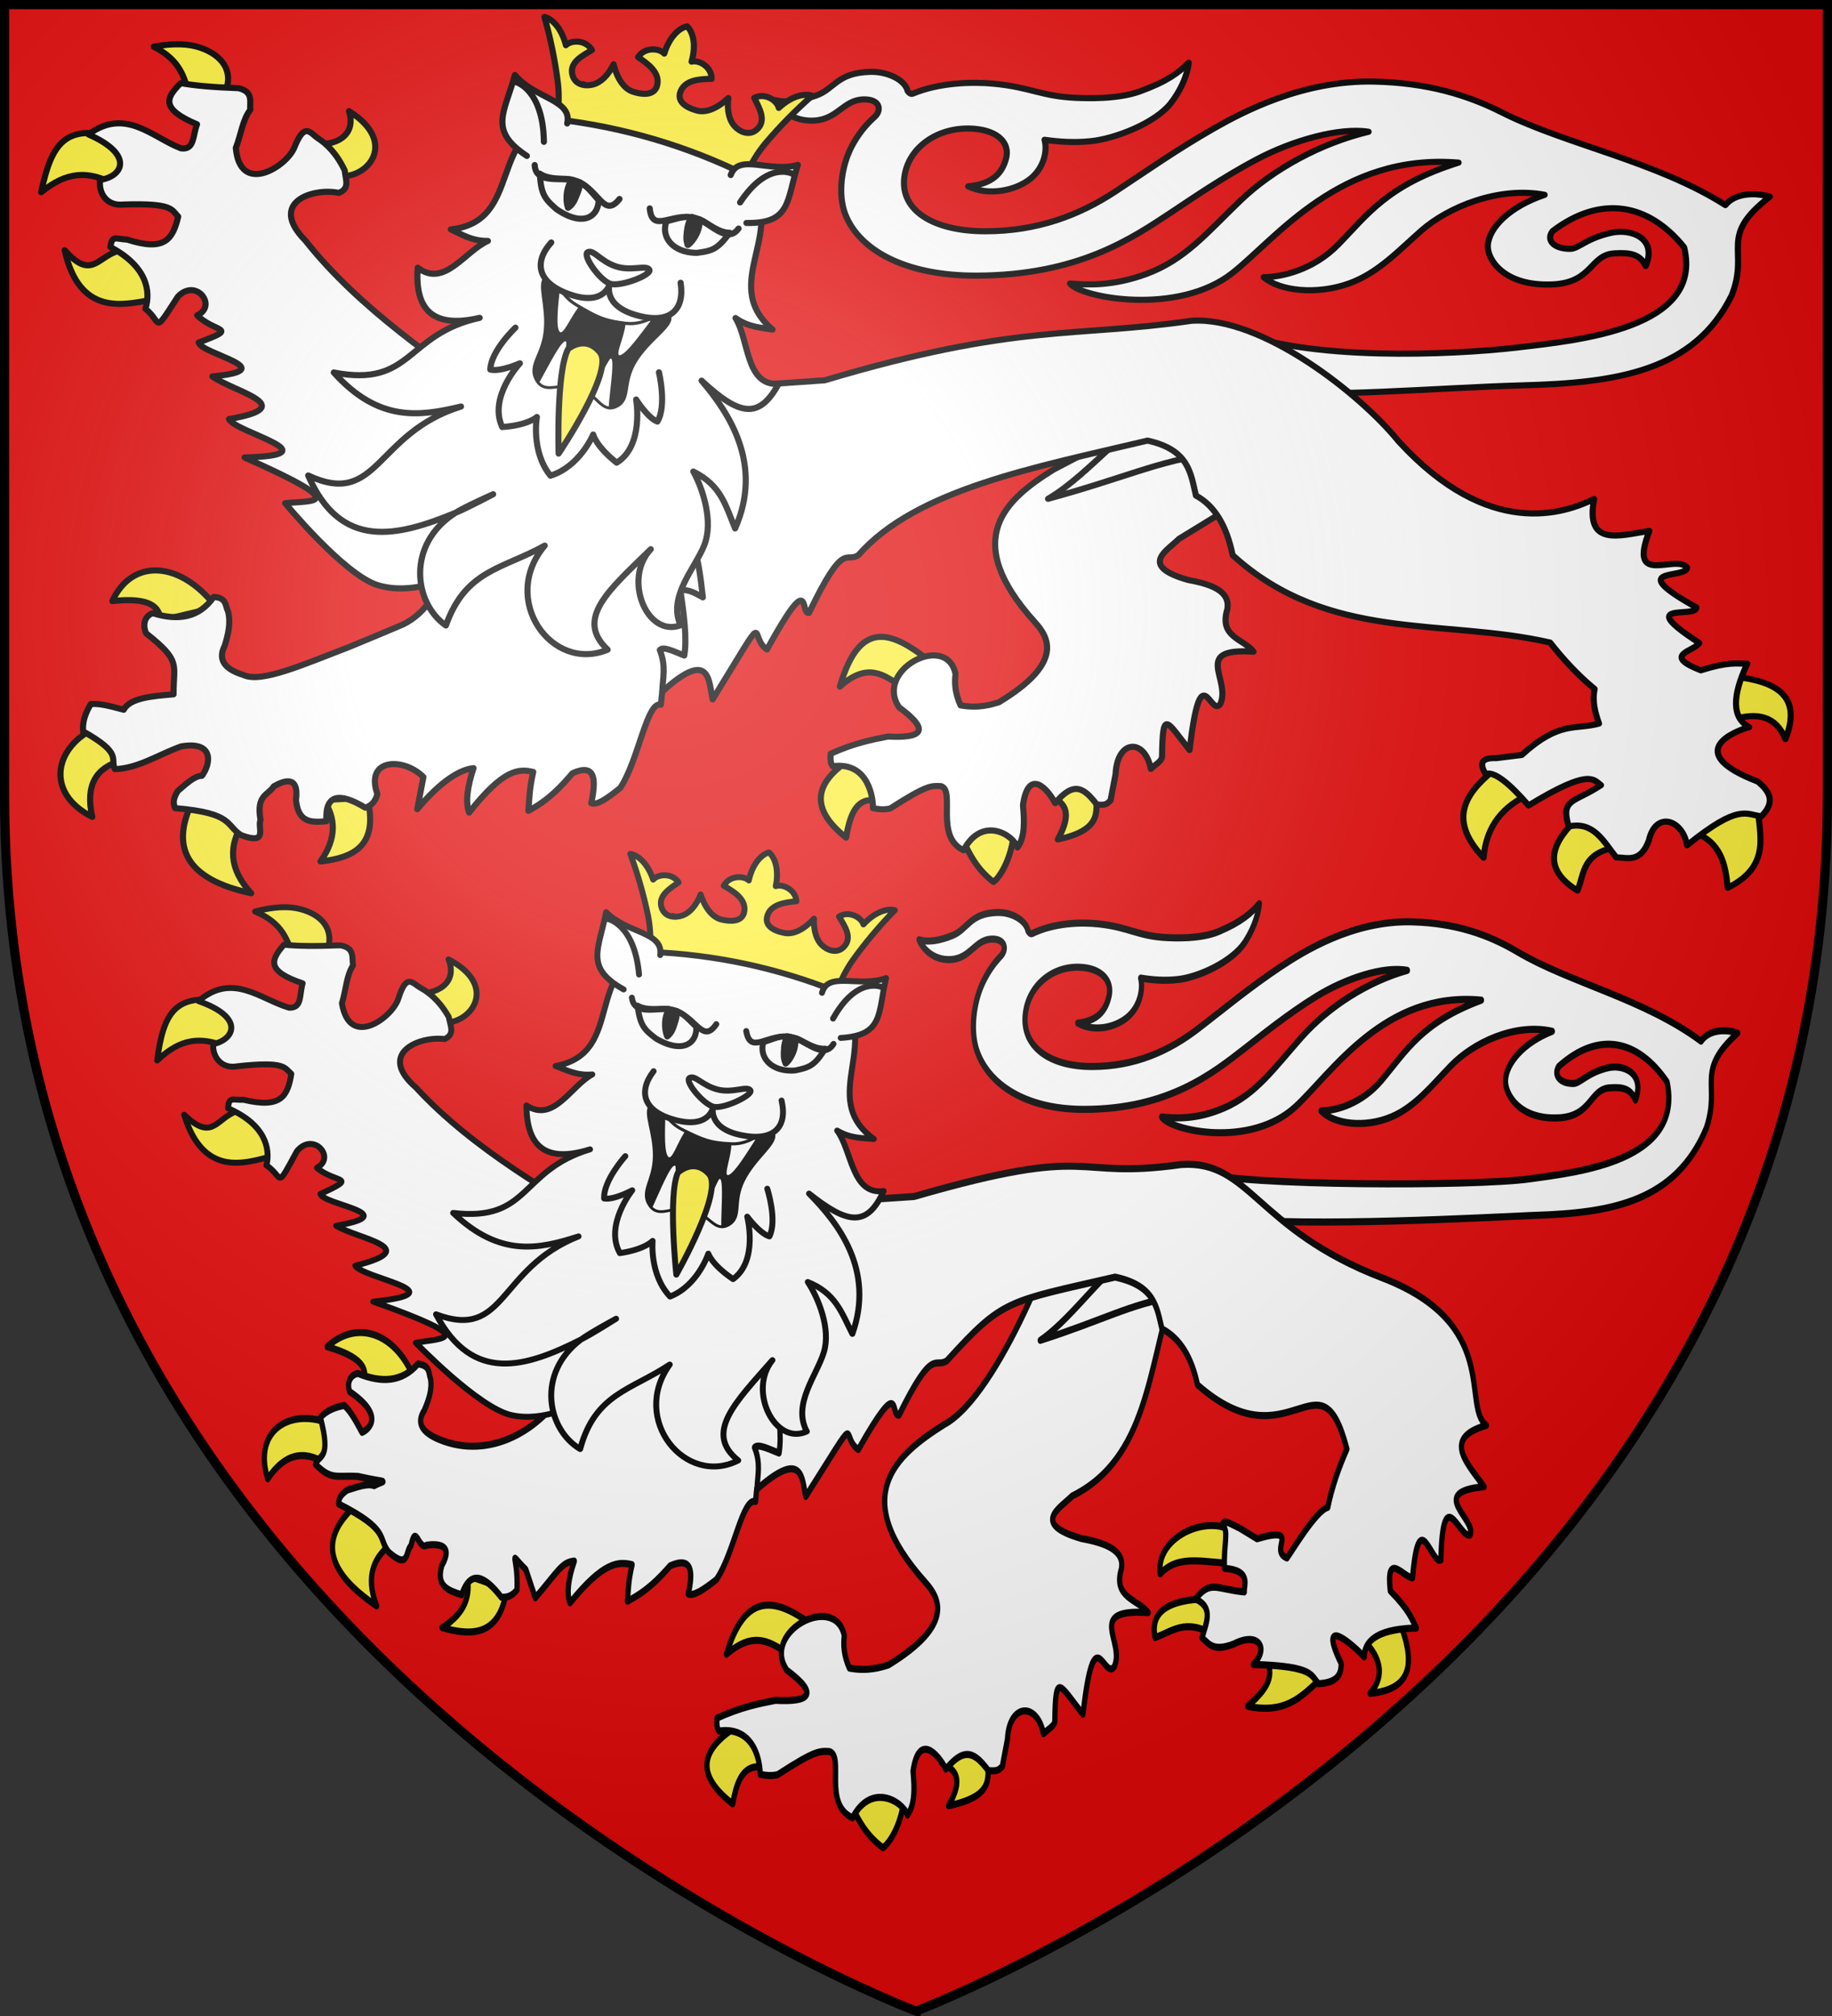 <svg xmlns="http://www.w3.org/2000/svg" xmlns:xlink="http://www.w3.org/1999/xlink" width="600" height="660"><rect width="100%" height="100%" fill="#333333" stroke="none"/><radialGradient id="c" cx="722.88" cy="212.662" r="300" gradientTransform="matrix(1.353 0 0 1.349 -757.63 -85.747)" gradientUnits="userSpaceOnUse"><stop offset="0" stop-color="#fff" stop-opacity=".314"/><stop offset=".263" stop-color="#fff" stop-opacity=".251"/><stop offset=".6" stop-color="#969696" stop-opacity=".125"/><stop offset="1" stop-opacity=".125"/></radialGradient><path fill="#e20909" d="M300 658.5s298.5-112.32 298.5-397.772V2.177H1.5v258.551C1.5 546.18 300 658.5 300 658.5"/><g fill="#fcef3c" stroke="#000" stroke-linecap="round" stroke-linejoin="round" stroke-width="2"><g stroke-width="2.001"><path d="M292.49 200.63c-5.255.104-9.87 4.379-13.306 16.295 9.229-8.322 14.702-3.67 20.413.155-.7-.328 9.974-6.754 7.937-9.365-5.27-4.019-10.406-7.176-15.043-7.085m-6.069 37.986c-.837.066-1.738.503-2.7 1.421-14.185 8.631-13.697 17.418-2.495 26.315 2.176-13.865 7.352-12.72 12.474-11.846 1.316 1.392-1.417-16.352-7.279-15.89m72.999 9.515c-5.184.076-13.36 3.563-10.608 4.926 4.003 1.982 6.769 4.93 1.813 13.9 15.986-3.395 12.1-10.234 12.701-16.295.188-1.894-1.55-2.566-3.906-2.53m-32.112 11.812c-5.007-.078-9.878 1.56-8.207 5.968 3.581 9.164 7.782 12.93 10.433 14.952 2.031-1.442 5.944-7.415 6.804-16.594 1.123-2.454-4.023-4.248-9.03-4.326" transform="matrix(.999 0 0 1 -3.838 7.863)"/><path fill="#fff" d="m412.807 151.596-29.703-34.416-5.941 8.744c.2 6.043-10.143 10.568-27.888 19.924-15.595 9.708-30.898 22.65-6.106 50.027 4.4 4.851 9.652 13.233-11.88 26.185-2.408.727-6.616 2.078-12.542.998-1.849-4.076-1.985-7.29-1.65-10.266-2.821-13.888-26.8-1.33-18.482 10.92 10.551 7.735 7.34 10.145-3.63 9.554-5.546 1.073-11.117 2.175-18.813 5.624-.095 1.66-.11 3.247.66 4.106 11.99-1.648 13.288 10.92 13.202 13.723 1.61.278 3.148.623 5.61.113 12.227-7.82 13.468-7.463 16.695-7.333 4.838 1.412-2.153 16.568 7.398 20.997 6.024-11.388 16.212-5.187 17.67-.911 2.45-3.27 2.305-8.441 1.802-13.875 1.768-12.159 7.927-5.652 10.561-.638 6.201-7.469 9.505-4.923 13.645.44 2.951.28 3.267-.133 4.507-1.325l1.65-8.604c.532-11.491 9.598-11.802 11.57-1.716 1.578-1.576 3.63-2.507 3.654-4.087.24-15.488 1.29-11.9 9.03-2.096 3.74-31.746 6.72-10.48 10.07-15.036 3.674-8.018-9.467-18.527 10.891-17.16-3.27-4.291-11.376-4.644-8.581-13.874 1.048-5.874-5.015-8.188-12.871-9.606-16.364-4.673-6.777-9.657-2.97-13.466l14.2-8.7z" transform="matrix(.999 0 0 1 -3.838 7.863)"/><path fill="#fff" d="M389.555 20.658c-3.271 3.281-7.141 6.192-16.078 9.424-7.25 2.622-17.37 2.24-20.877 2.094-11.252-.468-14.96-3.498-26.983-4.63-7.2-.677-17.841-.365-26.57 3.272-.668.279-1.362-.464-1.656-.902-.83-3.63-6.566-6.385-12.172-6.25-11.21.277-11.67 5.676-17.998 7.826-4.855 1.65-9.543 2.42-13.246 1.403 1.819 3.567 6.247 7.042 12.691 6.724 7.812-.385 9.578-6.74 16.217-6.933 5.633-.165 6.056 3.625 3.705 5.722-3.339 2.978-5.666 6.198-7.412 9.45-3.481 6.48-4.803 16.033-2.115 22.687 4.582 11.346 19.317 19.877 42.822 19.832 33.42-.06 51.115-12.276 63.806-20.639 6.372-4.199 17.01-11.602 28.672-17.695 11.26-5.883 26.537-10.31 36.157-8.762-15.459 3.69-31.177 12.113-42.061 22.569-10.944 10.513-18.071 19.302-30.832 23.996-11.032 4.057-19.57 3.575-24.992 3.107 3.563 4.637 35.284 10.692 53.25-3.447 14.475-11.393 35.439-39.345 74.135-36.127-23.478 7.384-29.854 17.055-39.561 26.94-7.997 8.142-18.413 10.566-24.324 10.562 5.21 4.552 17.38 5.87 28.037 2.035 9.45-3.402 16.27-10.821 23.66-17.3 8.82-7.734 25.375-14.544 40.412-11.694-11.498 3.866-18.281 10.732-18.638 16.566-.267 4.357 5.03 13.362 20.955 12.778 13.537-.497 12.399-9.76 20.666-10.192 4.761-.248 8.256.096 10.138 4.155 3.934-9.267-5.005-12.22-11.078-10.92-8.357 1.79-10.899 5.269-13.637 5.295-5.439.05-8.025-2.866-5.826-5.791 15.92-12.075 31.604-9.048 43.133 5.273 6.587 26.7-34.809 30.472-54.955 32.861-21.563 2.444-68.63 4.536-93.229-5.85l-19.544 24.133c-13.085 4.32-26.702 22.985-40.793 31.213 25.162-6.843 35.578-12.254 53.695-14.806l21.84-20.92c8.838 3.05 54.246-.746 79.818-1.414 31.16-.814 56.558-4.633 68.808-29.553 5.907-15.137-4.696-18.935 12.485-32.23-5.24-1.471-11.535-1.063-14.592 2.761-22.53-14.314-52.288-19.793-73.136-30.275-11.486-5.828-24.74-9.78-42.04-10.16-23.344-.515-43.149 10.011-52.572 15.379-12.082 6.881-22.05 13.925-32.195 20.593-11.808 7.762-25.54 13.048-42.75 13.037-17.17-.01-28.872-7.076-26.227-19.154 1.997-9.118 11.681-15.435 23.01-14.369 7.686.723 11.37 4.792 10.104 9.658-1.33 5.114-4.737 8.423-12.44 9.162 6.798 3.253 15.73 1.342 20.469-2.547 4.615-3.786 5.518-9.417 4.566-12.707 4.712.656 9.612 1.012 15.04.473 8.15-.81 21.233-5.949 26.316-12.4 2.75-3.49 5.4-8.528 5.922-13.313" transform="matrix(.999 0 0 1 .158 -.14)"/><path d="M54.539 178.878c-5.76.106-10.847 3.442-13.877 10.04 12.374-1.324 15.508 1.829 15.81 6.352l18.24-4.341c-6.25-8.14-13.644-12.17-20.173-12.051m-19.132 51.444c-13.702 6.172-16.999 21.387-1.307 29.262-2.374-10.349 1.208-16.203 9.594-18.435zm88.828 22.97-14.232.756c3.854 5.882 4.357 12.418-1.085 20.113 11.039-1.202 19.144-5.25 15.317-20.87m-56.904.47c-8.165 15.975-2.127 26.34 18.86 30.806-7.513-8.149-7.296-15.696-2.747-22.908zM572.008 213.623v14.059c7.805-2.34 14.047-1.319 17.16 6.445 5.706-14.405-3.314-19.052-17.16-20.504M495.19 243c-10.352 8.02-17.433 16.777-4.971 29.932.81-10.121 6.193-16.987 15.555-21.018zm84.835 12.676-21.169 8.794c9.118 3.192 10.693 10.51 11.386 18.31 14.468-7.156 10.332-17.43 9.783-27.104m-59.017 4.396c-9.381 8.742-11.115 16.779 0 23.63 2.39-5.713 1.309-12.803 14.113-14.388z" transform="matrix(.999 0 0 1 -3.838 7.863)"/><path fill="#fff" d="M220.962 218.555c15.9-14.39 15.164-3.309 16.513 2.533 19.626-31.811 11.39-20.638 17.801-16.308 15.024-27.248 10.684-11.311 13.792-11.985 11.613-24.215 11.998-16.085 16.198-18.946 19.048-21.586 58.025-28.72 94.778-37.467 13.713 3.009 14.125 10.746 15.877 18.007 6.213 3.337 10.09 10.02 12.028 19.484 31.53 28.663 69.138 20.588 104.08 28.623 4.292 5.445 9.022 10.603 14.594 15.209-.839 4.063.173 7.72 1.443 11.318-7.807 2.165-12.895-1.046-25.338 10.282l-8.34 1.031c-5.429-.22-5.32 2.105-3.528 5.205 2.855-1.035 7.842 3.077 14.113 10.29 20.23-12.332 21.232-8.44 23.735-6.64-8.834 5.845-13.348 4.29-10.585 13.522 8.196-1.793 11.429 4.915 15.556 10.09 3.908.152 8.06 1.817 10.745-5.599 2.193-9.622 11.018-6.897 12.509 1.67 17.216-13.933 19.333-9.986 24.376-9.503 4.876-4.933 2.446-8.256-1.123-11.328-25.203-9.667-7.465-16.65-2.886-17.85-5.692-3.058-5.64-10.168-.642-20.767-3.686-.026-6.253-.652-15.235 2.162-13.015-5.073-2.035-6.25-.48-8.957-21.792-14.071-.894-7.875-.963-11.634-24.3-13.569-3.187-9.108-3.047-13.058-3.776-4.576-19.615 6.58-12.349-11.995-9.69 1.472-21.172 5.375-18.122-10.452-9.694 4.686-34.362 13.57-64.148-18.911-12.348-15.285-44.762-40.961-67.836-39.426-38.338 5.556-57.295.72-120.278 19.488l-99.75 6.826-17.895-1.42c.517 41.34-5.16 67.143-20.696 74.582-.767.367-16.62 6.959-17.407 7.26-15.331 5.866-28.996 11.982-34.812 9.224-6.72-2.057-8.254-5.355-6.16-9.52 1.181-3.775 2.07-7.546 1.122-11.29-.958-1.88-.404-4.508-4.696-4.736-4.81 6.898-11.734 7.87-19.906 5.34-2.148.493-3.732 3.08-2.266 6.56 11.645 9.193 8.966 9.974 8.995 19.98-7.162.598-14.306 1.207-16.325 5.05-3.805-.997-7.692-2.145-10.795-1.857-1.834 2.994-2.822 5.976-2.502 8.938 13.039 7.31 8.757 8.85 10.397 12.364 7.778-.273 14.5-4.903 21.73-7.444 11.111-1.915 9.63 5.954 6.793 9.63-2.474-.012-5.223 2.732-7.922 4.983-1.783 2.905-1.358 4.267-.878 5.59 19.41 1.61 16.492 5.693 21.723 8.873 9.088 3.369 5.148-2.628 6.306-4.96-1.48-8.292 2.455-8.036 4.325-11.04 3.11-1.76 8.392-4.024 7.296 4.578.811 7.672 5.436 7.172 9.976 6.853-.525-8.96 4.307-9.516 12.714-4.462 1.794-.535 3.27-1.724 3.994-4.45-4.195-11.85 8.743-12.014 15.084-5.565l-2.015 10.532c7.803-9.345 14.113-13.029 18.45-13.447-2.006 6.09-2.713 11.125-1.445 14.558 11.244-14.357 16.394-14.446 21.02-13.307-1.3 5.596-1.258 8.832-1.587 12.721 6.664-3.536 10.674-7.894 14.464-12.32 7.536-3.396 7.823 2.008 6.129 9.818 1.87.686 4.715-1.13 9.54-5.008 5.986-9.044 8.751-28.622 13.275-27.215z" transform="matrix(.999 0 0 1 -3.838 7.863)"/><path fill="none" d="M220.962 218.555c.116-4.366 1.346-8.217-.807-13.63 1.127-1.36 4.883.625 8.019 1.822.96-5.66-.154-13.568-1.283-21.494 3.377-.074 5.211 1.345 7.377 2.442-.845-7.45-1.746-14.709-3.849-17.817" transform="matrix(.999 0 0 1 -3.838 7.863)"/></g><g id="a" stroke-linecap="round" stroke-linejoin="round" stroke-width="2.001"><path d="M69.704 7.817c-3.947-1.391-8.943-1.588-15.46-.4 9.106 4.635 9.994 10.423 11.772 16.08 8.896 1.456 11.113 1.95 11.312-.374 3.676-7.891-1.047-12.986-7.624-15.306m48.554 20.711c2.58 8.14-4.65 11.848-12.738 10.562-.908 2.496 6.433 15.077 9.1 10.643 9.767 1.272 19.997-11.029 3.638-21.205m-77.29 8.302c-.68-.26-1.469-.45-2.297-.598-13.254-2.367-17.995 2.612-21.317 18.834 8.55-6.99 15.39-6.885 23.352-2.965 7.464 3.675 10.476-11.363.263-15.271m4.424 36.603c-1.406-.552-2.49-.318-3.632 1.14-6.152 2.254-8.304 8.981-16.71-.521 4.847 21.756 19.48 17.773 27.865 16.364 3.754-6.8-3.304-15.325-7.523-16.983" transform="matrix(.999 0 0 1 -3.838 7.863)"/><path fill="#fff" d="m150.282 181.459 23.47-45.307-7.426-12.184c-18.407-13.522-44.466-30.414-62.378-53.091-12.389-12.502 2.51-17.379 10.994-15.589 3.615-1.485 2.253-4.025 1.911-7.34-2.837-5.995-6.303-8.903-8.513-10.365-2.81-1.767-4.5-5.85-7.986 2.804-2.368 6.15-17.801 16.006-19.203.19 1.82-4.716 2.183-9.15 4.736-12.496-.237-2.613 1.142-5.82-3.759-7.065-8.805-.33-14.75-.875-19.02-1.677-4.737 4.713-6.87 8.36 5.323 13.494-1.486 3.93-.778 8.411-5.223 7.874-9.395-3.52-18.146-13.542-30.376-4.564 15.078 6.59 11.321 13.792 3.854 14.874-.649 3.946 1.87 8.673 7.541 8.082 16.478-.549 15.83 1.725 18.044 3.955-1.793 7.257-4.182 11.577-16.785 7.506-3.516-.112-4.968-1.619-5.443 2.458C52.115 79.373 53.322 87.597 51.51 93.22c5.6 4.464 2.293 8.903 10.638-3.955 6.005-6.304 13.095 3.084 6.33 6.104 5.854 5.804 14.21 3.819.506 8.896.753 3.772 28.033 8.867 4.49 11.118 6.84 4.967 29.452 9.841 5.435 13.953 2.156 4.467 34.796 11.776 5.099 12.575 35.79 15.853 22.24 13.992 13.328 14.963 0 0 19.375 23.496 30.356 26.836s22.591-2.25 22.591-2.25" transform="matrix(.999 0 0 1 -3.838 7.863)"/><path fill="#fff" d="M224.174 24.943c-2.743-.997-10.907 6.244-10.907 6.244s-2.934-10.298-5.52-10.774c-2.584-.476-9.806 7.936-9.806 7.936s-1.492-8.905-3.048-8.657-5.105 9.551-5.795 10.243c-26.194 4.102-13.091 34.68-37.466 37.3 3.663 1.646 6.854 3.831 12.158 3.78-7.618 3.388-14.295 15.478-23.01 8.744-1.001 13.982 5.113 19.946 20.317 16.435-24.406 5.316-22.019 22.928-47.834 17.888 14.69 16.286 28.023 14.415 41.718 11.141-28.173 8.714-27.109 33.291-50.106 22.578 10.645 24.509 29.1 20.14 48.284 12.219 3.134-1.99 12.356-6.083 12.356-6.083s-8.241 4.384-12.356 6.083c-16.153 10.26-13.675 29.55-3.135 36.894 6.47-18.308 18.722-18.495 32.403-26.155-14.893 17.582 2.258 41.744 20.634 34.07-10.904-10.182.592-19.665 14.131-32.896-9.21 9.738-1.285 29.035 9.755 24.906-4.235-9.55 4.812-18.603 7.809-26.286 2.993-7.674-.447-18.313-3.617-24.041 9.107 4.517 10.548 11.032 13.701 18.635 9.29-20.933-1.927-37.76-10.993-48.391 12.14 11.24 18.708 13.011 25.241 1.061-10.878.641-9.602-14.399-14.126-21.562 4.39 3.065 8.222 3.064 12.157 3.78-18.406-15.658 7.112-33.148-9.686-50.998-.023-.348.693-8.29.667-8.632-.485-6.26-6.926 5.16-8.572.326.957-4.558 1.892-7.343-.279-8.692s-9.761 5.059-9.761 5.059-2.571-11.16-5.314-12.155z" transform="matrix(.999 0 0 1 -3.838 7.863)"/><path d="M186.337 31.205c21.76 2.559 42.488 8.603 62.144 18.27 1.22-3.185 3.646-7.254 6.284-10.39 4.602-5.47 10.083-11.03 15.348-15.602-2.711-.922-6.982.255-10.967 3.982-.465-2.326-4.412-5.133-8.03-3.28 1.619 3.287 4.21 7.503.765 10.43-2.467 2.095-5.517.712-7.269-1.223-1.571-1.735-2.545-4.961-1.987-9.153-3.929 3.666-7.522 4.83-10.236 4.106-4.532-1.21-6.315-3.363-5.587-5.83 1.279-4.328 6.68-4.506 10.352-4.57.004-4.055-4.302-6.276-6.59-5.628 1.509-5.235.612-9.561-1.448-11.546-2.81.553-5.919 3.702-7.5 8.916-1.57-1.783-6.396-2.246-8.6 1.161 3.05 2.04 7.49 5.112 6.207 9.44-.73 2.465-3.401 3.31-7.867 1.874-2.674-.86-5.058-3.782-6.362-8.986-1.813 3.823-4.387 6.006-6.652 6.613-2.525.677-5.84.19-6.77-2.905-1.301-4.322 3.17-6.46 6.319-8.347-2.03-3.513-6.873-3.29-8.53-1.588-1.318-5.286-4.265-8.585-7.044-9.277 1.933 6.69 3.51 14.323 4.398 21.407.509 4.06.332 8.791-.378 12.126" style="fill:#fff03c;fill-rule:evenodd;stroke:#000;stroke-width:2.001;stroke-linecap:round;stroke-linejoin:round" transform="matrix(.999 0 0 1 -3.838 7.863)"/><path fill="#000" d="M183.853 82.905c1.763.132 2.95 6.105 8.629 9.443 6.49 3.814 8.954 5.257 16.581 6.132 7.628.875 13.235-5.549 13.882-2.593.648 2.955-6.96 7.224-11.292 14.44-4.33 7.215-1.51 12.355-5.996 14.434-4.485 2.078-5.633-4.036-12.009-6.138-6.375-2.102-10.838 2.28-13.48-2.314s2.215-7.783 2.945-16.059-2.363-15.015-.026-16.982c.292-.246.515-.382.766-.363" transform="matrix(.999 0 0 1 -3.838 7.863)"/><path fill="#fff" fill-rule="evenodd" stroke="none" d="M183.283 95.232c-.485 5-1.314 11.806.019 13.38 1.1 1.297 3.471-4.537 6.037-7.847-.33-.194-.564-.359-.917-.566-2.407-1.416-3.961-3.249-5.14-4.967m29.959 9.608c-2.262.963-5.055 1.917-8.23 1.552-.071-.008-.11-.047-.18-.056-.429 4.174-3.602 10.344-1.728 9.936 2.117-.46 6.88-7.162 10.138-11.432zm-28.002 6.9c-1.474-.297-5.824 8.506-8.53 13.335 1.983 2.313 4.877.999 8.594.899-.528-5.305.301-13.712.156-13.979-.076-.142-.105-.232-.22-.255zm14.967 5.688c-.075-.066-.194-.032-.296 0-.504.162-3.918 7.288-6.825 10.875 2.693 1.948 4.175 4.424 6.282 4.76.257-4.299 1.912-14.691.839-15.636z"/><path fill="#fff" d="M248.548 65.13c14.645.278 13.16-7.372 16.846-19.005-9.25 2.654-19.392-3.94-21.993 3.324m-53.61-16.888c1.8-7.813-10.636-8.112-17.15-15.873-3.297 12.23-8.879 18.077 3.93 26.494m7.992 28.33c-5.912 6.59-4.554 13.458 6.448 17.133 11.002 3.676 12.689-3.474 12.689-3.474s-2.438 6.916 8.701 10.125c11.14 3.21 15.96-1.737 14.577-10.595" transform="matrix(.999 0 0 1 -3.838 7.863)"/><path fill="#fff" d="M196.57 74.682c1.982-.824 4.092 2.944 9.124 4.65s9.97-.57 11.013 1.076c1.05 1.659-9.365 5.702-12.765 4.64-3.525-1.1-9.39-9.528-7.372-10.366" transform="matrix(.999 0 0 1 -3.838 7.863)"/><path fill="#fff" d="M180.832 54.99c.372 7.08 1.831 8.378 5.392 11.591 8.534 5.931 13.747 2.735 13.868-2.914-3.272-3.69-3.97-4.748-6.005-5.67-.57-.258-.66 6.146-4.01 8.133-.579-1.168-1.152-5.86 1.294-9.147-1.989-.667-7.34.248-10.54-1.993m48.042 14.164c-1.468.027-2.999.528-6.53 1.435-1.92 5.088 1.987 10.307 9.988 10.33 4.692-.647 6.603-.898 10.717-6.583-3.87.043-7.833-3.766-9.847-4.344.271 4.132-2.728 7.708-3.837 8.351-1.722-3.564 1.64-8.945 1.025-9.055a7.6 7.6 0 0 0-1.516-.134" transform="matrix(.999 0 0 1 -3.838 1.861)"/><path fill="none" d="M263.623 49.03s-8.002-4.408-17.154 9.377m-.496 8.55c-3.835 5.322-9.579-2.166-14.008-3.384-7.81-2.148-14.3 5.235-15.114-3.209m-9.914-3.082c-5.215 6.568-6.654-3.28-14.313-5.942-4.344-1.51-13.15 1.454-13.486-5.165m-6.307 53.227s-8.078 7.612-8.245 13.722c3.334.817 9.696-2.047 9.696-2.047s-10.393 11.074-5.792 20.867c8.627-.618 11.36-3.29 11.36-3.29s-2.002 11.262 4.44 19.208c9.635-2.947 14.019-13.468 14.019-13.468s.84 3.783 7.694 9.215c9.094-5.535 6.387-20.682 6.387-20.682s3.761 6.01 6.977 7.23c3.144-5.184.505-16.128.505-16.128m-37.723-75.456c-.225-17.32-9.204-19.574-9.204-19.574" transform="matrix(.999 0 0 1 -3.838 7.863)"/><path d="M200.548 107.534c4.775 5.975-13.573 33.102-13.573 33.102s-.824-26.775 3.118-34.248c0 0 5.68-4.828 10.455 1.146" transform="matrix(.999 0 0 1 -3.838 7.863)"/><path fill="#000" d="m191.37 50.983 2.649.857c-.175 3.38-2.043 5.843-3.942 8.29-.162-2.824-.813-5.461 1.294-9.147M230.553 63.135l2.649.857c-.175 3.38-2.044 5.843-3.943 8.29-.162-2.824-.813-5.461 1.294-9.147" transform="matrix(.999 0 0 1 -3.838 7.863)"/></g><g stroke-width="1.783"><path d="M254.31 187.026c-5.535.08-10.396 3.33-14.016 12.39 9.72-6.327 15.486-2.79 21.502.118-.738-.25 10.506-5.135 8.36-7.121-5.55-3.056-10.96-5.456-15.845-5.387m-6.393 28.884c-.882.05-1.83.382-2.844 1.08-14.942 6.563-14.427 13.244-2.628 20.01 2.292-10.543 7.744-9.672 13.14-9.008 1.386 1.058-1.493-12.434-7.668-12.082m76.893 7.235c-5.46.058-14.072 2.709-11.173 3.745 4.216 1.507 7.13 3.749 1.91 10.57 16.838-2.582 12.746-7.782 13.378-12.39.198-1.44-1.633-1.952-4.115-1.925m-33.825 8.981c-5.274-.059-10.404 1.186-8.645 4.538 3.772 6.968 8.198 9.832 10.99 11.37 2.14-1.098 6.261-5.64 7.167-12.619 1.183-1.865-4.237-3.23-9.512-3.289" transform="matrix(.967 0 0 1.302 5.529 281.981)"/><path fill="#fff" d="m391.71 107.483-31.287-27.318-6.258 6.94c.211 4.797-21.35 47.043-40.04 54.47-16.428 7.706-32.547 17.978-6.432 39.71 4.635 3.85 10.166 10.503-12.515 20.785-2.536.576-6.968 1.65-13.21.792-1.948-3.235-2.092-5.787-1.739-8.15-2.971-11.023-28.23-1.055-19.468 8.67 11.115 6.138 7.733 8.052-3.824 7.582-5.841.852-11.71 1.727-19.815 4.464-.101 1.319-.117 2.578.695 3.26 12.63-1.308 13.997 8.668 13.905 10.893 1.697.22 3.317.495 5.91.09 12.88-6.208 14.186-5.924 17.586-5.821 5.096 1.121-2.268 13.151 7.792 16.666 6.346-9.038 17.077-4.116 18.614-.723 2.58-2.594 2.427-6.7 1.897-11.013 1.862-9.651 8.35-4.487 11.125-.507 6.531-5.928 10.012-3.907 14.373.35 3.108.223 3.44-.105 4.747-1.052l1.738-6.83c.56-9.121 10.11-9.367 12.187-1.362 1.662-1.25 3.824-1.99 3.85-3.244.251-12.294 1.358-9.445 9.51-1.663 3.94-25.2 7.079-8.319 10.608-11.936 3.87-6.364-9.972-14.706 11.472-13.621-3.444-3.406-11.983-3.686-9.039-11.012 1.105-4.663-5.282-6.5-13.558-7.626-17.237-3.71-7.138-7.665-3.128-10.689 25.509-9.387 25.785-32.201 34.304-52.105" transform="matrix(.967 0 0 1.302 5.529 281.981)"/><path fill="#fff" d="M420.814 10.627c-2.78 2.435-6.071 4.595-13.67 6.994-6.164 1.946-14.768 1.663-17.75 1.554-9.566-.347-12.719-2.596-22.941-3.436-6.122-.503-15.17-.271-22.591 2.428-.568.207-1.158-.344-1.408-.67-.706-2.693-5.583-4.738-10.349-4.638-9.531.205-9.922 4.213-15.303 5.808-4.128 1.224-8.113 1.796-11.262 1.041 1.547 2.648 5.312 5.227 10.79 4.99 6.643-.285 8.145-5.001 13.789-5.145 4.79-.122 5.149 2.69 3.15 4.247-2.839 2.21-4.817 4.6-6.302 7.013-2.96 4.81-4.083 11.9-1.798 16.838 3.895 8.42 16.424 14.752 36.408 14.719 28.415-.045 43.46-9.11 54.25-15.318 5.418-3.116 14.463-8.61 24.378-13.133 9.573-4.365 22.563-7.651 30.741-6.502-13.143 2.738-26.507 8.99-35.76 16.75-9.306 7.802-15.366 14.325-26.215 17.808-9.38 3.012-16.639 2.654-21.25 2.307 3.03 3.44 30 7.935 45.276-2.559 12.307-8.455 30.131-29.2 63.031-26.812-19.961 5.48-25.382 12.658-33.635 19.994-6.8 6.043-15.656 7.842-20.682 7.839 4.43 3.378 14.778 4.357 23.838 1.51 8.036-2.525 13.834-8.031 20.117-12.84 7.499-5.74 21.575-10.794 34.36-8.678-9.777 2.87-15.544 7.965-15.848 12.295-.226 3.233 4.278 9.916 17.817 9.483 11.51-.37 10.542-7.244 17.57-7.564 4.05-.184 7.021.071 8.621 3.083 3.345-6.877-4.256-9.07-9.419-8.104-7.105 1.328-9.266 3.91-11.594 3.93-4.625.037-6.824-2.127-4.954-4.299 13.536-8.96 26.87-6.714 36.673 3.914 5.6 19.816-29.595 22.616-46.724 24.389-18.287 1.883-97.487 1.813-111.13-1.575L381.28 97.286c-11.125 3.205-22.702 17.058-34.683 23.165 21.394-5.079 30.25-9.095 45.653-10.989l16.202-19.699c30.299 2.264 89.288-.235 105.234-.73 26.493-.605 48.087-3.438 58.503-21.933 5.022-11.235-3.993-14.053 10.615-23.92-4.456-1.092-9.808-.79-12.407 2.049-19.155-10.624-44.456-14.69-62.183-22.47-9.765-4.325-21.034-7.257-35.742-7.54-19.849-.382-36.687 7.43-44.699 11.414-10.272 5.107-18.748 10.334-27.373 15.284-10.04 5.76-21.715 9.683-36.348 9.675-14.598-.007-24.547-5.251-22.298-14.215 1.697-6.767 9.931-11.456 19.563-10.665 6.535.537 9.667 3.557 8.59 7.168-1.13 3.795-4.027 6.251-10.576 6.8 5.78 2.414 13.374.996 17.403-1.89 3.924-2.81 4.692-6.99 3.883-9.43 4.005.486 8.172.75 12.787.35 6.93-.601 18.052-4.415 22.374-9.203 2.339-2.59 4.592-6.329 5.035-9.88" transform="matrix(.967 0 0 1.302 5.529 281.981)"/><path d="M121.646 119.238c-5.371-1.549-11.306-.748-16.536 2.81 11.942 2.593 13.684 5.58 12.3 8.689l18.482 2.224c-2.794-7.196-8.158-11.969-14.246-13.723m-15.017 22.33c-13.733-4.403-26.793 1.3-21.684 13.704 5.734-6.387 12.337-7.325 19.644-3.868zm59.231 41.465-13.453-3.493c1.407 5.015-.53 9.524-8.397 13.138 10.66 2.299 19.652 1.87 21.85-9.645m-50.148-21.696c-13.43 8.383-11.65 17.008 6.136 25.89-3.96-7.557-.985-12.541 5.877-16.083zM468.233 191.1l-12.154 4.636c5.588 4.387 7.555 8.85 2.265 13.467 15.059-.977 14.957-8.472 9.89-18.103m-55.584-22.06c-7.675-5.247-27.104.23-25.428 10.147 6.277-5.315 16.149-2.576 25.227-2.68zm30.177 35.757-19.632-3.97c3.316 4.585-1.093 8.165-6.406 11.626 14.26 2.242 19.255-3.474 26.038-7.656m-39.914-19.358c-12.268.237-19.263 2.926-17.4 9.735 5.692-1.497 10.241-4.805 19.365-.865z" transform="matrix(.967 0 0 1.302 5.529 281.981)"/><path fill="#fff" d="M250.674 157.856c15.9-10.39 15.164-2.389 16.513 1.83 19.626-22.97 11.39-14.902 17.801-11.776 15.024-19.673 10.684-8.167 13.792-8.653 11.613-17.484 11.997-11.614 16.198-13.68 19.048-15.585 20.21-14.716 56.963-21.03 13.713 2.172 14.124 7.758 15.877 13 6.213 2.41 10.09 7.235 12.028 14.068 31.53 20.696 41.604-9.573 50.615 16.172-2.747 4.633-5.046 9.46-6.484 14.661-3.896.786-11.956 10.793-13.816 12.731-6.446-1.908 5.276-8.222-10.143-4.841l-5.867-2.66c-3.826-1.329-5.611-2.503-6.049-.421 2.66.073.416 5.21.927 10.521 9.284.511 6.45 4.3 6.68 5.94-9.794-.761-11.453-3.02-16.535 1.774 6.414 2.2 3.484 6.124 2.237 9.736 2.317 1.464 3.672 3.64 10.8 1.548 8.45-3.178 11.927 1.11 6.546 5.174 20.958.436 19.367 2.821 22.145 4.83 6.663-.284 7.6-2.525 7.644-5.07-8.544-13.023 4.65-4.28 7.778-1.648.045-4.77 6.215-7.08 17.662-7.272-1.662-2.445-2.293-4.348-8.827-9.357-1.558-10.275 4.474-3.405 7.524-3.271 2.213-19.043 6.4-3.187 9.618-4.472.633-20.537 6.42-5.11 9.898-6.32 2.23-4.005-14.647-10.795 4.73-12.117-5.698-5.92-14.315-12.222.76-15.425-8.478-4.862 5.153-25.603-35.375-37.138-42.778-12.177-44.762-29.575-67.836-28.466-38.338 4.01-27.583-5.501-90.566 8.05l-99.75 4.928-23.895 1.99c32.99 25.176-3.312 64.427-37.093 54.219-6.497-1.958-7.717-4.437-5.243-7.281 1.528-2.63 2.764-5.276 2.17-8.034-.779-1.42.018-3.27-4.234-3.74-5.43 4.616-12.413 4.82-20.311 2.42-2.184.2-4.003 1.946-2.868 4.552 13.339 6.743 5.03 10.076 4.217 10.26-1.888-2.558-3.724-5.235-6.046-6.778-3.378.478-6.17 1.41-8.057 3.042 3.7 10.684-.315 9.117-1.693 11.739 5.5 4.09 6.827 2.745 14.453 3.078 10.99 1.842 9.427.665 5.451 2.324-2.287-.702-5.84.359-9.165 1.105-2.719 1.44-2.826 2.47-2.868 3.49 17.377 6.53 13.175 8.439 16.848 12.035 7.175 4.805 5.731-.31 7.66-1.543 1.68-5.959 2.526 1.338 5.362-.144 3.526-.302 9.247-.33 5.07 5.11-2.069 5.356 2.396 6.321 6.716 7.384 2.808-6.137 7.485-5.15 13.41.59 1.857.147 3.66-.233 5.333-1.851.472-9.1-3.363-9.771 2.978-5.114l3.216 7.138c7.803-6.748 8.882-8.941 13.22-9.243-2.007 4.397-2.714 8.033-1.446 10.511 11.244-10.366 16.394-10.43 21.02-9.608-1.3 4.04-1.258 6.377-1.587 9.185 6.664-2.553 10.674-5.7 14.464-8.895 7.536-2.453 7.823 1.45 6.129 7.088 1.87.496 4.715-.815 9.539-3.615 5.987-6.53 8.752-20.666 13.276-19.65.457-4.428.486-3.11.486-3.11" transform="matrix(.967 0 0 1.302 5.529 281.981)"/><path fill="none" d="M250.674 157.856c.12-3.352 1.393-6.31-.835-10.466 1.166-1.044 5.051.48 8.296 1.399.993-4.346-.16-10.42-1.327-16.505 3.494-.057 5.391 1.032 7.632 1.875-.875-5.721-1.807-11.295-3.982-13.682" transform="matrix(.967 0 0 1.302 5.529 281.981)"/></g><use xlink:href="#a" width="100%" height="100%" stroke-width="2.064" transform="matrix(.966 -.074 .074 .966 33.787 287.379)"/></g><path fill="url(#c)" d="M300 658.5s298.5-112.32 298.5-397.772V2.177H1.5v258.551C1.5 546.18 300 658.5 300 658.5"/><path fill="none" stroke="#000" stroke-width="3" d="M300 658.397s298.5-112.418 298.5-398.12V1.5H1.5v258.778c0 285.7 298.5 398.12 298.5 398.12z"/></svg>